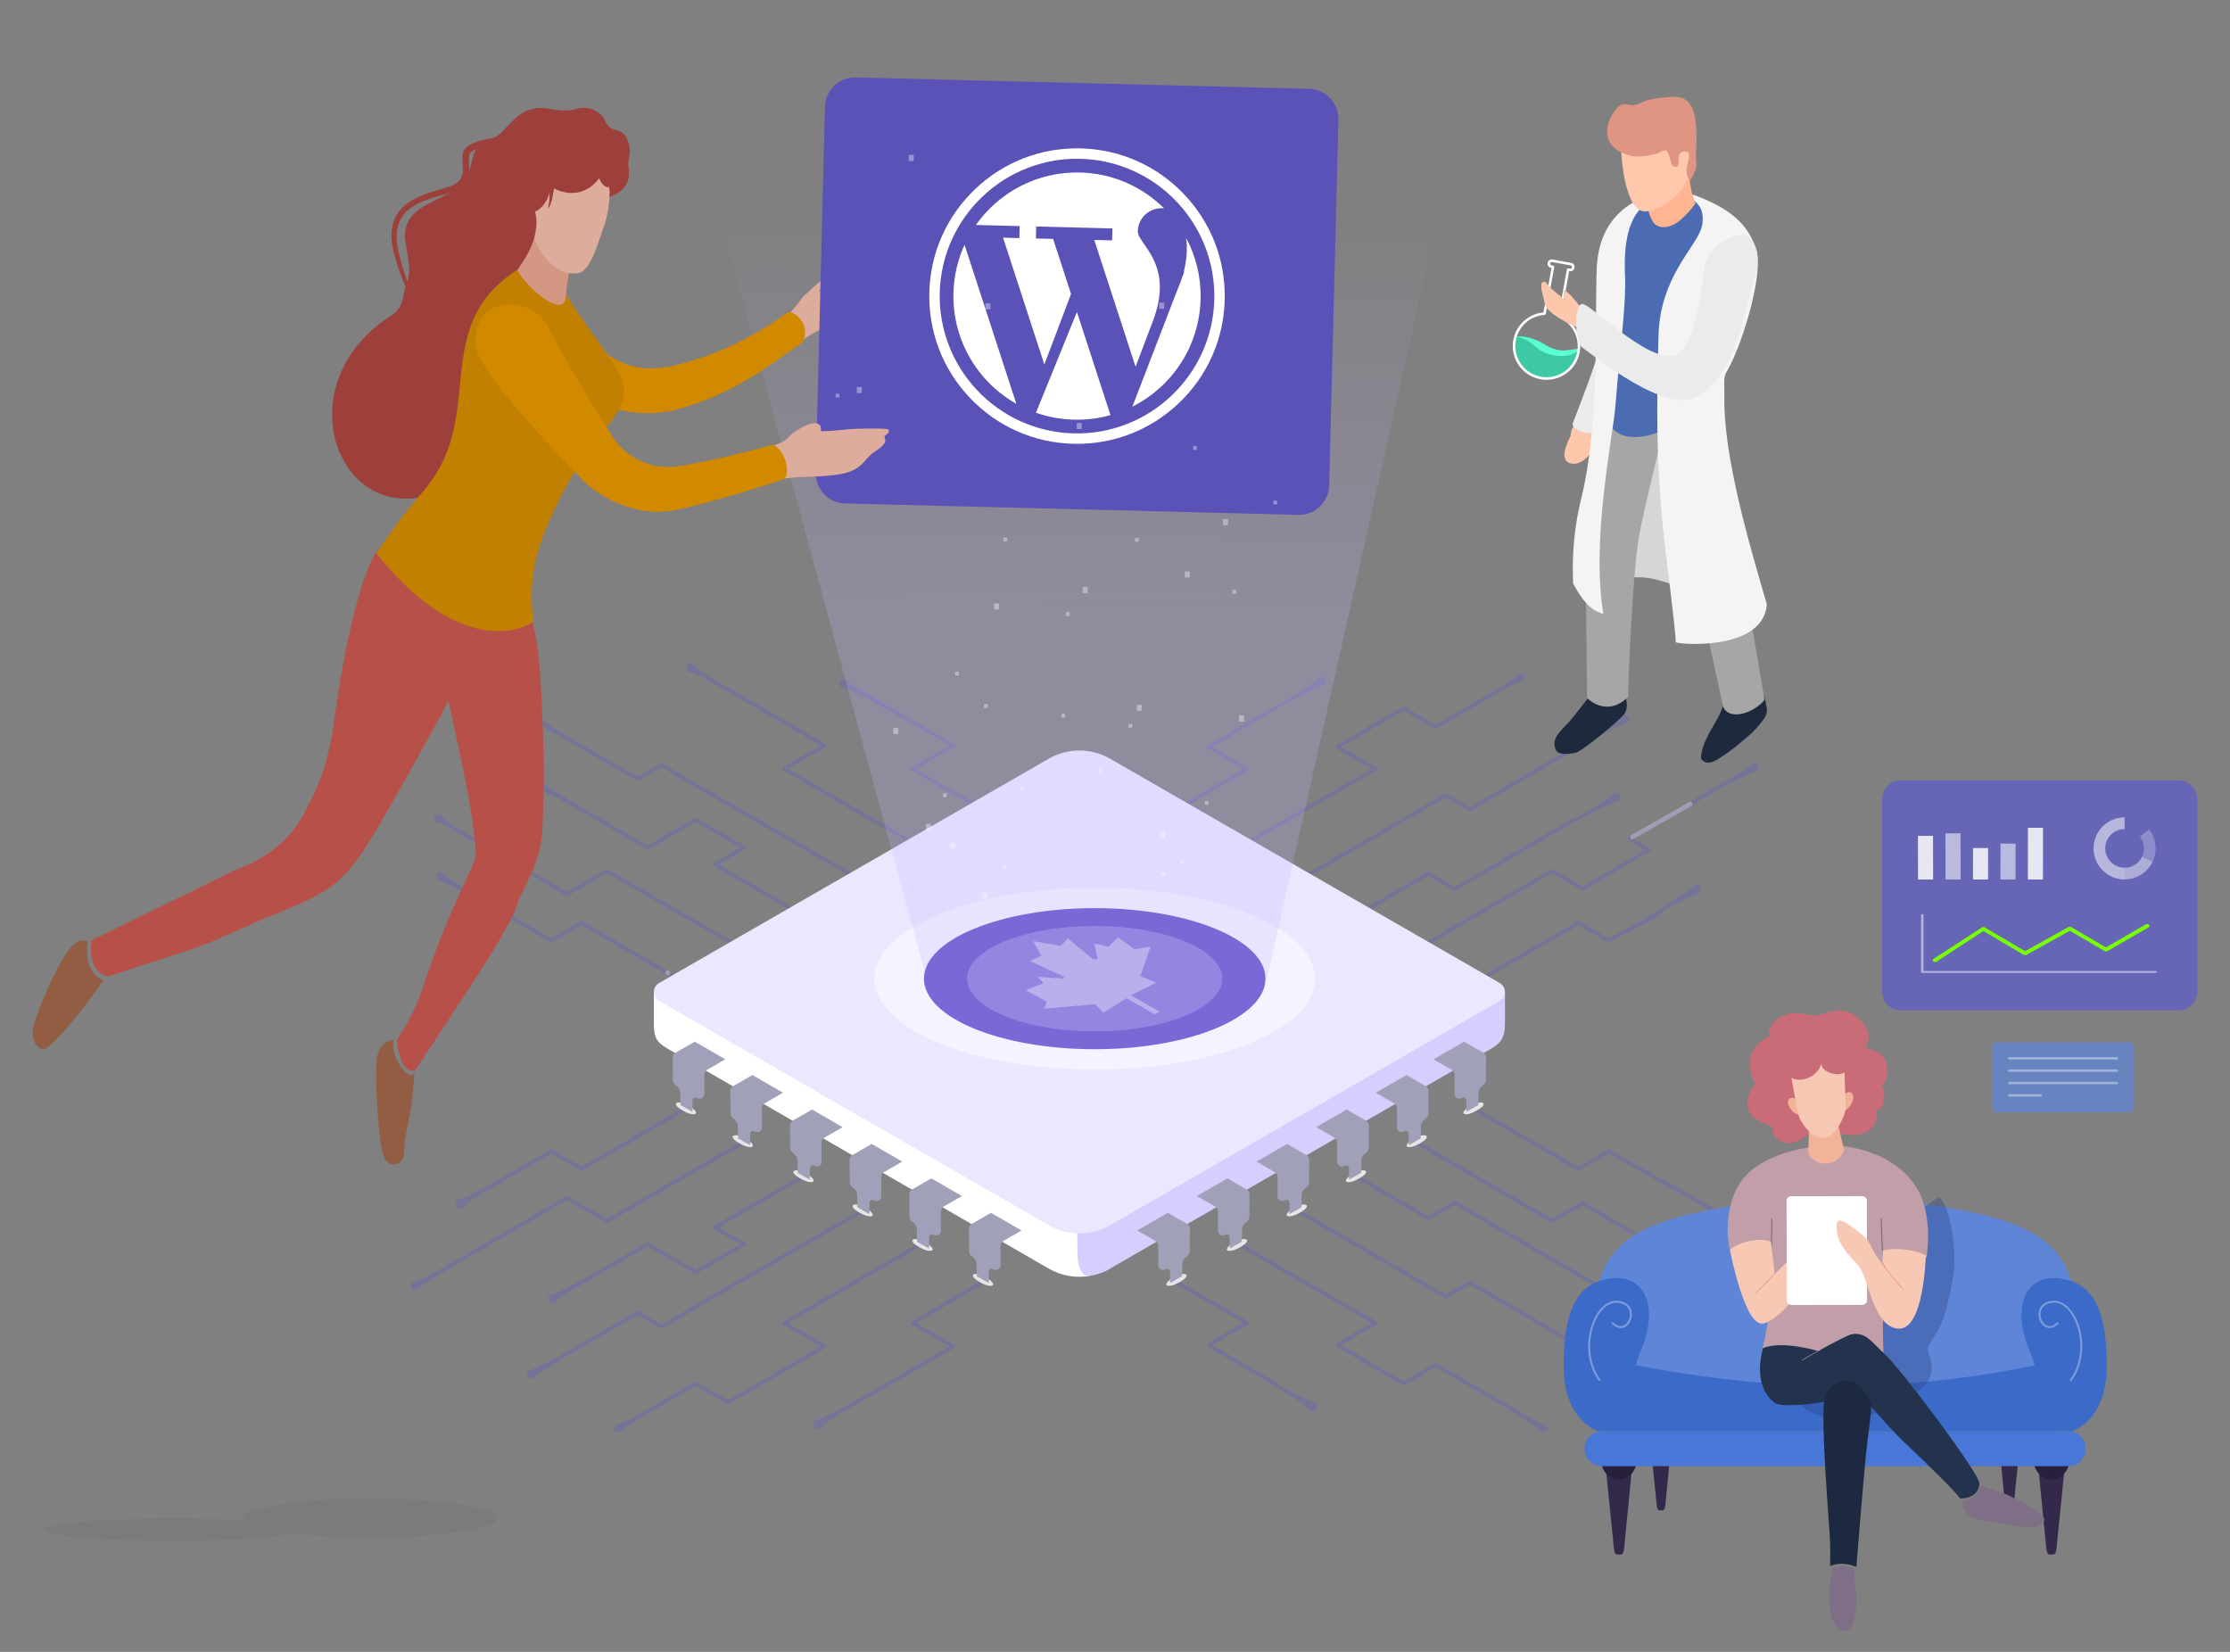 <svg clip-rule="evenodd" fill-rule="evenodd" stroke-linecap="round" stroke-linejoin="round" viewBox="0 0 1080 800" xmlns="http://www.w3.org/2000/svg" xmlns:xlink="http://www.w3.org/1999/xlink"><rect x="0" y="0" width="1080" height="800" fill="#808080" stroke="none"/><linearGradient id="a" gradientTransform="matrix(3.489 -382.693 382.693 3.489 .053 223.034)" gradientUnits="userSpaceOnUse" x1="0" x2="1" y1="0" y2="0"><stop offset="0" stop-color="#c1b3ff" stop-opacity=".24"/><stop offset=".51" stop-color="#c1b3ff" stop-opacity=".24"/><stop offset="1" stop-color="#c1b3ff" stop-opacity="0"/></linearGradient><g fill-rule="nonzero"><path d="m-284.188 31.763 37.364 21.658c.259.151.58.151.84.001l13.255-7.652 45.977 26.544c.401.232.914.093 1.146-.307.231-.402.093-.915-.307-1.147l-46.396-26.787c-.26-.149-.58-.149-.84 0l-13.254 7.653-39.723-23.027c-.759-.486-1.491-.959-2.185-1.413-1.336-.871-2.557-1.629-3.541-2.361-2.161-1.61-3.318-2.748-3.318-2.748-.972-.563-2.219-.229-2.781.745-.563.974-.229 2.22.745 2.782 0 0 1.565.432 4.039 1.499 1.127.486 2.393 1.164 3.816 1.884 1.589.806 3.334 1.711 5.163 2.676zm528.223 13.234-12.713 6.739-13.272-7.663c-.259-.149-.579-.149-.839 0l-46.396 26.787c-.401.232-.538.745-.307 1.147.231.4.745.539 1.145.307l45.978-26.544 13.255 7.652c.25.145.557.15.811.015l23.476-12.446c.409-.217.565-.724.349-1.135-.068-.126-.161-.227-.273-.302.978-.524 1.949-1.04 2.902-1.546 2.145-1.139 4.196-2.203 6.036-3.136 1.422-.722 2.689-1.399 3.815-1.886 2.474-1.066 4.038-1.498 4.038-1.498.974-.562 1.309-1.809.745-2.782-.561-.974-1.807-1.308-2.781-.745 0 0-1.156 1.139-3.317 2.747-.985.733-2.205 1.491-3.541 2.362-1.727 1.128-3.674 2.37-5.733 3.66-4.398 2.753-9.253 5.742-13.378 8.267zm-538.142-44.299 54.548 31.744c.26.152.582.152.842.001l17.655-10.192 61.438 35.472c.401.231.913.093 1.146-.307.231-.401.093-.915-.307-1.146l-61.858-35.714c-.26-.151-.579-.151-.84 0l-17.652 10.191-51.831-30.163-.346-.24c-.837-.584-1.61-1.149-2.299-1.676-.536-.412-1.027-.751-1.392-1.122-.891-.907-1.171-1.509-1.171-1.509-.973-.561-2.219-.227-2.781.745-.563.975-.228 2.221.745 2.782 0 0 .661-.058 1.891.26.505.13 1.043.386 1.669.646.178.073.359.149.543.228zm582.646-22.367c-.105.015-.21.049-.307.106l-47.749 27.618c-.259.149-.418.426-.418.726s.159.576.419.727l7.391 4.267-28.237 16.433-13.254-7.652c-.26-.151-.58-.151-.839 0l-61.857 35.714c-.402.231-.539.745-.307 1.146.23.4.744.538 1.146.307l61.437-35.472 13.257 7.653c.26.151.581.151.841-.001l29.909-17.406c.259-.15.418-.427.417-.726s-.16-.576-.419-.726l-7.389-4.265 38.99-22.55c.926-.497 1.847-.987 2.751-1.467 2.146-1.138 4.196-2.204 6.036-3.136 1.422-.721 2.689-1.399 3.815-1.885 2.475-1.067 4.039-1.499 4.039-1.499.974-.562 1.308-1.808.746-2.782s-1.808-1.308-2.782-.746c0 0-1.157 1.14-3.317 2.749-.984.732-2.205 1.49-3.54 2.361-.255.166-.515.335-.779.506zm-71.64 19.082c-.254-.32-.713-.416-1.079-.204l-53.91 31.235-11.485-6.631c-.26-.15-.579-.15-.839 0l-33.4 19.284c-.402.23-.539.745-.307 1.145.231.402.744.539 1.146.308l32.98-19.041 11.486 6.632c.261.149.581.149.841-.001l49.429-28.639c3.215-1.739 6.626-3.573 9.826-5.271 2.147-1.138 4.196-2.204 6.036-3.136 1.423-.721 2.69-1.4 3.817-1.885 2.473-1.066 4.038-1.499 4.038-1.499.973-.562 1.306-1.809.745-2.782-.562-.973-1.809-1.307-2.782-.745 0 0-1.156 1.138-3.318 2.748-.983.733-2.204 1.49-3.54 2.362-1.726 1.127-3.674 2.369-5.733 3.659-1.287.807-2.614 1.633-3.951 2.461zm-455.733-6.582 35.612 20.634c.26.15.581.15.84.001l21.42-12.367 20.088 11.638-11.916 6.88c-.26.151-.42.427-.42.727s.16.576.42.726l40.667 23.48c.401.231.914.094 1.146-.308.232-.4.094-.915-.307-1.145l-39.409-22.753 11.915-6.878c.259-.151.418-.427.419-.727 0-.3-.159-.577-.419-.726l-21.763-12.61c-.26-.15-.58-.15-.841-.001l-21.419 12.368-39.494-22.883c-.521-.335-1.028-.664-1.517-.983-1.335-.871-2.556-1.63-3.539-2.362-2.162-1.609-3.318-2.748-3.318-2.748-.973-.562-2.22-.229-2.782.746-.562.973-.228 2.219.746 2.782 0 0 1.564.431 4.038 1.498 1.126.487 2.393 1.164 3.816 1.885 1.835.93 3.878 1.992 6.017 3.126zm467.99-33.562-60.45 35.102-10.386-5.997c-.259-.149-.58-.149-.838 0l-67.428 38.93c-.401.231-.538.745-.307 1.146s.745.539 1.146.308l67.008-38.688 10.387 5.997c.26.151.581.151.84-.001l56.703-32.926c2.094-1.111 4.094-2.15 5.893-3.062 1.423-.72 2.689-1.398 3.816-1.884 2.474-1.067 4.039-1.5 4.039-1.5.973-.561 1.307-1.807.745-2.782-.562-.973-1.809-1.307-2.782-.744 0 0-1.156 1.139-3.317 2.748-.985.732-2.205 1.489-3.54 2.361-.493.323-1.003.653-1.529.992zm-475.994.563.019.012 39.094 22.656c.259.149.58.15.84 0l10.387-5.997 90.507 52.255c.4.231.914.093 1.145-.308.232-.401.094-.915-.306-1.146l-90.927-52.496c-.259-.15-.579-.15-.839 0l-10.386 5.997-34.906-20.231c-2.005-1.256-3.9-2.466-5.586-3.566-1.335-.871-2.557-1.629-3.54-2.361-2.161-1.61-3.318-2.75-3.318-2.75-.973-.561-2.22-.227-2.782.746-.562.974-.227 2.22.746 2.782 0 0 1.564.432 4.039 1.5 1.126.485 2.393 1.164 3.815 1.884.642.326 1.31.668 1.998 1.023zm70.077-23.656c.069.165.19.309.356.405l51.865 30.005-17.004 9.817c-.261.15-.42.427-.42.727s.159.577.42.727l62.468 36.066c.401.231.915.095 1.146-.308.232-.4.094-.914-.307-1.145l-61.21-35.34 17.004-9.816c.26-.151.42-.427.42-.727s-.16-.576-.42-.727l-53.122-30.732c-.025-.014-.051-.027-.077-.039l-.028-.018c-1.087-.729-2.102-1.433-3.004-2.084-.7-.506-1.341-.93-1.834-1.377-1.143-1.038-1.611-1.762-1.611-1.762-.974-.563-2.221-.229-2.782.745-.563.972-.229 2.22.745 2.781 0 0 .861.043 2.333.515.633.202 1.321.546 2.109.9.912.409 1.909.877 2.953 1.387zm360.518 3.541c-.141 0-.282.037-.412.111l-30.06 17.399-14.034-8.104c-.26-.15-.58-.15-.84 0l-29.991 17.358c-.259.15-.419.427-.419.727s.16.576.419.727l15.929 9.195-61.21 35.34c-.402.231-.539.745-.308 1.145.232.403.745.539 1.147.308l62.467-36.066c.26-.15.42-.427.42-.727s-.16-.577-.42-.727l-15.928-9.197 28.315-16.388 14.035 8.104c.259.149.58.149.84-.001l30.479-17.64c.16-.093.277-.229.346-.387l.432-.212c1.174-.578 2.292-1.106 3.306-1.56.788-.355 1.476-.698 2.11-.9 1.471-.473 2.332-.515 2.332-.515.974-.561 1.308-1.809.746-2.782s-1.808-1.307-2.782-.745c0 0-.468.725-1.611 1.762-.493.448-1.134.872-1.835 1.378-.902.65-1.916 1.355-3.004 2.083zm-102.749 9.346c-.248-.131-.555-.135-.814.016l-29.895 17.414c-.258.151-.417.427-.416.726 0 .3.159.576.419.725l16.043 9.264-32.141 18.557c-.401.231-.539.744-.307 1.145.231.402.745.539 1.146.308l33.401-19.284c.259-.15.419-.427.419-.726 0-.301-.16-.577-.419-.728l-16.049-9.265 28.642-16.687c.244-.14.39-.385.414-.646 2.497-1.347 5.053-2.717 7.488-4.008 2.146-1.139 4.196-2.204 6.035-3.136 1.423-.721 2.69-1.399 3.816-1.885 2.474-1.068 4.039-1.498 4.039-1.498.973-.564 1.308-1.81.745-2.783-.561-.973-1.808-1.307-2.782-.746 0 0-1.156 1.139-3.317 2.748-.984.733-2.205 1.491-3.54 2.363-1.728 1.127-3.675 2.37-5.734 3.659-2.329 1.458-4.785 2.981-7.193 4.467zm-172.459 3.063 25.047 14.46-17.138 9.894c-.26.151-.42.427-.42.727s.16.576.42.727l33.401 19.284c.401.231.915.094 1.146-.308.232-.401.094-.914-.308-1.145l-32.14-18.558 17.137-9.893c.258-.151.418-.427.418-.728 0-.3-.16-.576-.418-.727l-45.207-26.099c-.073-.053-.144-.105-.214-.158-2.162-1.609-3.319-2.747-3.319-2.747-.972-.563-2.219-.229-2.781.745-.563.972-.228 2.219.745 2.781 0 0 1.565.432 4.038 1.5 1.126.485 2.394 1.164 3.817 1.885 1.838.931 3.889 1.997 6.035 3.135 3.172 1.684 6.553 3.499 9.741 5.225z" fill="#5b59d0" fill-opacity=".31" transform="matrix(1.072 0 0 1.072 531.013 398.999)"/><path d="m197.9 64.873c1.501.976 3.062 2 4.522 2.979 1.088.728 2.103 1.432 3.005 2.084.701.504 1.341.929 1.835 1.376 1.143 1.039 1.611 1.763 1.611 1.763.888.513 2.004.28 2.619-.505.267-.019.52-.167.664-.416.22-.38.109-.862-.247-1.108-.079-.606-.431-1.17-1-1.498 0 0-.861-.043-2.333-.514-.114-.037-.23-.078-.35-.124l-46.225-26.754c-.259-.149-.58-.15-.839 0l-14.036 8.103-28.315-16.388 15.929-9.196c.26-.15.42-.427.42-.727s-.16-.577-.42-.726l-62.468-36.067c-.401-.231-.915-.093-1.146.307-.232.401-.094.915.307 1.146l61.21 35.34-15.928 9.197c-.259.148-.419.425-.419.725 0 .299.16.576.419.727l29.991 17.358c.26.15.579.15.84.001l14.034-8.103zm-399.619 2.224c-.781.376-1.529.723-2.228 1.037-.788.353-1.477.697-2.11.9-1.471.471-2.333.514-2.333.514-.723.417-1.093 1.212-1.006 1.992l-.02.012c-.401.232-.538.746-.306 1.146.232.401.745.538 1.147.307l.038-.023c.629.437 1.477.501 2.183.093 0 0 .468-.724 1.612-1.763.492-.447 1.134-.872 1.835-1.376.524-.379 1.087-.777 1.681-1.185l28.522-16.508c-.001 0 14.167 8.18 14.167 8.18.26.15.581.149.84 0l43.548-25.205c.26-.15.42-.427.42-.727-.001-.3-.16-.576-.42-.726l-17.003-9.817 61.21-35.34c.401-.231.539-.746.307-1.146-.231-.401-.745-.538-1.146-.307l-62.468 36.066c-.261.15-.42.427-.42.727s.159.577.42.726l17.004 9.818-41.873 24.235-14.167-8.18c-.261-.15-.581-.15-.84.001zm96.281-5.281c-1.847.975-3.61 1.888-5.213 2.702-1.423.72-2.691 1.399-3.817 1.884-2.474 1.067-4.038 1.499-4.038 1.499-.974.563-1.309 1.809-.745 2.783.561.973 1.809 1.307 2.781.745 0 0 1.156-1.139 3.318-2.747.984-.734 2.205-1.492 3.54-2.364.713-.465 1.466-.952 2.248-1.452l51.352-29.648c.259-.15.419-.427.419-.726 0-.3-.16-.577-.419-.727l-17.137-9.894 32.141-18.558c.401-.231.539-.745.308-1.146-.232-.4-.745-.538-1.147-.307l-33.4 19.284c-.26.15-.42.427-.42.727s.16.577.42.727l17.138 9.894zm190.131-12.027c2.612 1.608 5.299 3.275 7.835 4.862 2.059 1.29 4.006 2.533 5.734 3.66 1.335.872 2.556 1.629 3.541 2.362 2.16 1.609 3.316 2.748 3.316 2.748.975.562 2.221.227 2.782-.745.563-.974.228-2.221-.745-2.782 0 0-1.565-.432-4.039-1.498-1.126-.487-2.392-1.165-3.815-1.886-1.84-.933-3.89-1.997-6.036-3.136-1.16-.616-2.348-1.249-3.543-1.89.091-.354-.058-.742-.391-.935l-28.643-16.686 16.049-9.265c.26-.151.42-.427.42-.728 0-.3-.16-.576-.42-.726l-33.4-19.285c-.402-.23-.915-.092-1.147.308-.232.401-.093.915.308 1.146l32.141 18.557-16.043 9.263c-.26.15-.42.427-.42.725 0 .299.159.577.417.727zm-319.669-10.57c-1.785.942-3.489 1.825-5.044 2.612-1.422.721-2.689 1.399-3.816 1.885-2.473 1.067-4.039 1.499-4.039 1.499-.972.562-1.307 1.808-.745 2.782.563.974 1.809 1.308 2.782.745 0 0 1.157-1.138 3.317-2.748.985-.732 2.206-1.49 3.541-2.361.714-.466 1.466-.952 2.247-1.452l37.724-21.907 10.386 5.997c.26.15.58.15.839 0l90.926-52.497c.401-.232.539-.746.307-1.146-.231-.401-.745-.538-1.145-.307l-90.507 52.254-10.387-5.998c-.261-.149-.582-.149-.841.001l-35.545 20.642zm457.824-5.906c.873.558 1.709 1.098 2.5 1.615 1.335.871 2.556 1.629 3.54 2.361 2.161 1.609 3.317 2.748 3.317 2.748.974.563 2.221.229 2.782-.745.562-.974.229-2.22-.745-2.782 0 0-1.564-.432-4.039-1.499-1.126-.486-2.394-1.164-3.815-1.885-1.564-.792-3.279-1.68-5.076-2.628l-43.889-25.486c-.259-.152-.58-.152-.84-.001l-10.388 5.996-67.008-38.686c-.4-.232-.915-.094-1.145.307-.232.4-.094.914.307 1.146l67.427 38.929c.259.15.579.15.839 0l10.386-5.996 45.706 26.542c.045.025.093.048.141.064zm48.606-4.021.204.133c1.336.871 2.557 1.63 3.54 2.362 2.161 1.609 3.318 2.748 3.318 2.748.973.562 2.22.229 2.782-.746.561-.974.228-2.219-.745-2.782 0 0-1.565-.432-4.039-1.498-1.127-.487-2.394-1.164-3.816-1.886-1.841-.933-3.89-1.997-6.036-3.136-.646-.342-1.3-.69-1.959-1.042l-94.076-54.507c-.261-.15-.58-.15-.841 0l-11.486 6.631-32.982-19.041c-.4-.231-.914-.093-1.145.307-.232.401-.094.915.306 1.146l33.402 19.285c.259.149.579.149.839 0l11.485-6.632 101.181 58.623c.022.013.045.024.068.035zm-492.501-26.545c-1.185.634-2.36 1.261-3.511 1.871-2.145 1.139-4.195 2.203-6.035 3.136-1.422.722-2.688 1.399-3.816 1.886-2.473 1.066-4.038 1.498-4.038 1.498-.974.562-1.308 1.808-.745 2.782.562.974 1.808 1.308 2.781.746 0 0 1.157-1.14 3.318-2.749.768-.571 1.68-1.158 2.679-1.804l35.908-20.804 21.419 12.366c.261.15.581.15.841-.001l21.763-12.609c.259-.15.418-.427.418-.726-.001-.3-.16-.576-.418-.726l-11.916-6.879 39.41-22.753c.401-.231.539-.745.306-1.146-.231-.4-.744-.538-1.145-.307l-40.667 23.479c-.26.15-.42.428-.42.727 0 .3.16.578.42.727l11.916 6.88-20.088 11.639-21.42-12.367c-.26-.15-.58-.15-.84 0zm-65.337-4.035-.176.094c-2.146 1.138-4.195 2.204-6.036 3.136-1.422.721-2.689 1.399-3.816 1.885-2.474 1.067-4.038 1.499-4.038 1.499-.974.562-1.307 1.808-.746 2.782.562.974 1.809 1.307 2.782.746 0 0 1.157-1.139 3.318-2.749.984-.732 2.204-1.49 3.54-2.362.384-.25.779-.507 1.184-.768l59.532-34.644 17.651 10.191c.261.15.581.15.84 0l61.859-35.712c.4-.232.538-.747.306-1.147-.232-.401-.745-.539-1.145-.308l-61.439 35.472-17.654-10.192c-.261-.151-.582-.151-.842.001l-55.12 32.077zm551.926 4.009c.416.301.811.595 1.182.88.537.412 1.028.751 1.393 1.123.891.907 1.17 1.507 1.17 1.507.974.562 2.221.229 2.782-.746.562-.972.228-2.218-.745-2.781 0 0-.661.059-1.892-.259-.504-.131-1.043-.385-1.668-.645-.588-.244-1.217-.519-1.876-.819l-15.013-8.683 7.389-4.266c.258-.148.418-.426.419-.724 0-.3-.159-.577-.417-.728l-29.91-17.404c-.259-.152-.581-.153-.841-.002l-13.256 7.653-61.438-35.472c-.401-.231-.915-.093-1.146.308-.232.401-.094.915.306 1.147l61.859 35.712c.259.151.579.151.839 0l13.254-7.652 28.237 16.433-7.392 4.267c-.26.151-.419.427-.419.728 0 .299.159.576.418.725zm12.732-33.862c2.52 1.555 5.105 3.157 7.547 4.687 2.06 1.288 4.006 2.531 5.735 3.659 1.335.871 2.556 1.629 3.54 2.361 2.16 1.61 3.317 2.748 3.317 2.748.974.562 2.22.229 2.782-.745.562-.973.229-2.219-.746-2.782 0 0-1.563-.432-4.039-1.499-.957-.413-2.014-.964-3.183-1.562-.009-.286-.164-.558-.43-.707l-52.789-29.37c-.258-.143-.573-.141-.827.007l-13.255 7.653-45.978-26.545c-.4-.232-.915-.094-1.145.306-.232.403-.094.915.306 1.147l46.397 26.788c.26.149.58.149.839 0l13.262-7.658zm-545.695-6.442c-1.792.945-3.501 1.831-5.061 2.621-1.422.721-2.689 1.4-3.815 1.885-2.475 1.066-4.039 1.499-4.039 1.499-.974.562-1.308 1.809-.745 2.782.561.974 1.808 1.307 2.781.745 0 0 1.157-1.138 3.318-2.748.984-.732 2.205-1.49 3.54-2.361.717-.469 1.472-.956 2.256-1.458l31.078-18.03 13.254 7.653c.259.149.579.149.839 0l46.397-26.788c.4-.232.538-.744.306-1.147-.231-.4-.745-.538-1.145-.306l-45.978 26.545-13.255-7.653c-.26-.15-.58-.15-.84.001z" fill="#5b59d0" fill-opacity=".31" transform="matrix(1.072 0 0 1.072 522.119 615.106)"/><path d="m-47.956 36.644c-1.076.621.544 2.174 2.692 3.412 2.147 1.237 4.821 2.159 5.849 1.519 1.907-1.185-6.141-6.316-8.541-4.931zm95.913 0c1.077.621-.546 2.174-2.693 3.412-2.147 1.237-4.821 2.159-5.849 1.519-1.907-1.185 6.142-6.316 8.542-4.931zm-123.232-15.773c-1.076.62.543 2.174 2.692 3.411 2.146 1.238 4.82 2.159 5.848 1.52 1.906-1.185-6.141-6.316-8.54-4.931zm150.551 0c1.076.62-.545 2.174-2.693 3.411-2.146 1.238-4.819 2.159-5.847 1.52-1.906-1.185 6.14-6.316 8.54-4.931zm-177.597-15.615c-1.076.622.546 2.175 2.694 3.412 2.147 1.237 4.821 2.159 5.849 1.521 1.906-1.186-6.143-6.317-8.543-4.933zm204.641 0c1.077.622-.543 2.175-2.691 3.412-2.147 1.237-4.821 2.159-5.849 1.521-1.906-1.186 6.141-6.317 8.54-4.933zm-231.383-15.44c-1.076.622.543 2.174 2.691 3.412 2.147 1.237 4.821 2.16 5.849 1.519 1.906-1.184-6.142-6.315-8.54-4.931zm258.127 0c1.076.622-.545 2.174-2.692 3.412-2.148 1.237-4.821 2.16-5.85 1.519-1.905-1.184 6.143-6.315 8.542-4.931zm-285.553-15.834c-1.077.622.546 2.174 2.693 3.412 2.147 1.237 4.821 2.16 5.849 1.519 1.907-1.184-6.143-6.315-8.542-4.931zm312.978 0c1.077.622-.545 2.174-2.693 3.412-2.146 1.237-4.82 2.16-5.848 1.519-1.906-1.184 6.142-6.315 8.541-4.931zm-338.634-14.813c-1.077.622.544 2.174 2.69 3.411 2.148 1.237 4.822 2.16 5.85 1.521 1.906-1.185-6.142-6.316-8.54-4.932zm364.292 0c1.076.622-.546 2.174-2.693 3.411s-4.821 2.16-5.849 1.521c-1.906-1.185 6.143-6.316 8.542-4.932z" fill="#fff" fill-opacity=".8" transform="matrix(1.072 0 0 1.072 522.918 577.935)"/><path d="m-178.376-34.997c-11.941-6.896-13.874-6.566-13.874-16.479v-13.458s132.059 76.244 177.275 102.35c5.718 3.301 12.255 4.565 18.6 3.793.46.612.926 22.579 1.299 22.046-6.36 1.146-13.029.054-18.799-3.277-35.45-20.468-129.051-74.508-164.501-94.975z" fill="#fff" transform="matrix(1.072 0 0 1.072 522.766 550.07)"/><path d="m-92.5 44.383c-1.468.847-4.996-.089-4.997 1.605-.004 1.553.184 8.167.24 10.286.07 2.664.82 5.977 2.903 7.956 1.293 1.228 7.896-.665 10.313-2.061 44.333-25.596 134.598-77.709 165.924-95.795 11.103-6.411 13.876-6.567 13.876-16.48v-13.458s-140.526 80.388-188.259 107.947z" fill="#d8cdff" transform="matrix(1.072 0 0 1.072 626.219 548.6)"/><path d="m-189.913-4.035c-1.446.832-2.337 2.371-2.337 4.035 0 1.666.891 3.204 2.337 4.037 28.67 16.504 137.299 79.036 176.063 101.352 8.571 4.933 19.129 4.933 27.7 0 38.764-22.316 147.392-84.848 176.062-101.352 1.446-.833 2.338-2.371 2.338-4.037 0-1.664-.892-3.203-2.338-4.035-28.67-16.504-137.298-79.038-176.062-101.354-8.571-4.933-19.129-4.933-27.7 0-38.764 22.316-147.393 84.85-176.063 101.354z" fill="#ebe7ff" transform="matrix(1.072 0 0 1.072 522.765 480.41)"/><path d="m-39.935 22.82 13.817 7.977s-4.973 2.859-8.215 4.724c-.793.456-1.284 1.304-1.284 2.219v8.773c0 .695-.343 1.344-.919 1.734-.577.388-1.307.468-1.953.209-.248-.099-.492-.197-.726-.29-.39-.157-.832-.11-1.18.126-.349.234-.558.627-.558 1.048-.005 2.086-.012 5.173-.012 5.173l-5.437-3.062s-.069-3.567-.111-5.683c-.02-.973-.446-1.893-1.178-2.536-.409-.359-.863-.76-1.248-1.098-.571-.501-.9-1.223-.905-1.984-.016-2.343-.048-7.534-.065-10.099-.005-.921.484-1.775 1.284-2.234 3.337-1.919 8.69-4.997 8.69-4.997zm79.869 0-13.816 7.977s4.972 2.859 8.215 4.724c.794.456 1.283 1.304 1.283 2.219v8.773c0 .695.345 1.344.921 1.734.575.388 1.306.468 1.951.209.247-.099.492-.197.726-.29.39-.157.833-.11 1.18.126.35.234.558.627.559 1.048.006 2.086.011 5.173.011 5.173l5.437-3.062s.07-3.567.111-5.683c.019-.973.447-1.893 1.178-2.536.408-.359.863-.76 1.248-1.098.571-.501.9-1.223.906-1.984.015-2.343.048-7.534.064-10.099.006-.921-.485-1.775-1.282-2.234-3.338-1.919-8.692-4.997-8.692-4.997zm-106.819-15.56 13.817 7.977s-4.972 2.861-8.215 4.726c-.794.456-1.283 1.301-1.283 2.218v8.772c0 .695-.345 1.346-.92 1.735-.576.39-1.307.467-1.953.208-.247-.099-.492-.198-.725-.291-.391-.157-.832-.109-1.181.125-.348.236-.558.629-.559 1.049-.004 2.087-.011 5.174-.011 5.174l-5.436-3.061s-.07-3.567-.111-5.684c-.02-.973-.447-1.894-1.178-2.536-.409-.361-.864-.759-1.249-1.097-.571-.502-.9-1.225-.905-1.984-.015-2.343-.048-7.536-.065-10.099-.006-.921.485-1.775 1.283-2.234 3.338-1.919 8.691-4.998 8.691-4.998zm133.769 0-13.817 7.977s4.973 2.861 8.215 4.726c.795.456 1.283 1.301 1.283 2.218v8.772c0 .695.346 1.346.921 1.735.576.39 1.308.467 1.951.208.248-.099.493-.198.728-.291.389-.157.831-.109 1.179.125.349.236.558.629.559 1.049.004 2.087.011 5.174.011 5.174l5.436-3.061s.071-3.567.112-5.684c.019-.973.446-1.894 1.177-2.536.409-.361.865-.759 1.249-1.097.572-.502.901-1.225.907-1.984.013-2.343.047-7.536.063-10.099.006-.921-.484-1.775-1.283-2.234-3.337-1.919-8.691-4.998-8.691-4.998zm-160.718-15.559 13.817 7.976s-4.974 2.862-8.216 4.726c-.793.457-1.282 1.303-1.282 2.218v8.774c0 .696-.345 1.345-.921 1.734-.575.389-1.307.467-1.952.209-.247-.099-.492-.198-.726-.291-.39-.157-.833-.111-1.18.125-.349.235-.558.629-.559 1.048-.005 2.087-.012 5.173-.012 5.173l-5.436-3.06s-.069-3.568-.111-5.683c-.019-.974-.447-1.894-1.178-2.538-.409-.359-.863-.759-1.249-1.096-.571-.503-.9-1.224-.905-1.985-.015-2.342-.047-7.534-.064-10.099-.007-.922.484-1.775 1.283-2.234 3.338-1.92 8.691-4.997 8.691-4.997zm187.668 0-13.817 7.976s4.973 2.862 8.215 4.726c.794.457 1.283 1.303 1.283 2.218v8.774c0 .696.345 1.345.921 1.734.575.389 1.307.467 1.951.209.248-.099.493-.198.727-.291.39-.157.832-.111 1.18.125.348.235.557.629.558 1.048.005 2.087.012 5.173.012 5.173l5.436-3.06s.071-3.568.112-5.683c.019-.974.446-1.894 1.177-2.538.41-.359.864-.759 1.249-1.096.571-.503.9-1.224.905-1.985.015-2.342.049-7.534.064-10.099.006-.922-.483-1.775-1.283-2.234-3.337-1.92-8.69-4.997-8.69-4.997zm-214.619-15.56 13.818 7.978s-4.973 2.86-8.215 4.724c-.794.458-1.283 1.303-1.283 2.219v8.774c0 .694-.345 1.343-.92 1.734-.576.389-1.308.467-1.953.208-.246-.099-.491-.197-.726-.291-.39-.156-.832-.11-1.181.125-.348.234-.557.628-.558 1.049-.004 2.086-.012 5.174-.012 5.174l-5.435-3.062s-.07-3.566-.112-5.683c-.018-.973-.446-1.895-1.176-2.538-.411-.359-.865-.757-1.25-1.096-.571-.502-.901-1.225-.906-1.985-.014-2.343-.048-7.535-.063-10.097-.006-.922.484-1.776 1.282-2.236 3.338-1.919 8.69-4.997 8.69-4.997zm241.569 0-13.818 7.978s4.973 2.86 8.215 4.724c.795.458 1.284 1.303 1.284 2.219v8.774c0 .694.344 1.343.92 1.734.577.389 1.307.467 1.953.208.247-.099.492-.197.726-.291.39-.156.832-.11 1.18.125.347.234.557.628.558 1.049.004 2.086.012 5.174.012 5.174l5.436-3.062s.07-3.566.111-5.683c.019-.973.446-1.895 1.178-2.538.409-.359.864-.757 1.249-1.096.571-.502.9-1.225.905-1.985.015-2.343.048-7.535.064-10.097.006-.922-.484-1.776-1.283-2.236-3.337-1.919-8.69-4.997-8.69-4.997zm-268.518-15.559 13.818 7.978s-4.974 2.86-8.216 4.725c-.793.456-1.282 1.302-1.282 2.218v8.773c0 .695-.346 1.345-.921 1.733-.576.39-1.307.468-1.952.209-.248-.098-.493-.198-.726-.291-.391-.157-.832-.109-1.182.125-.347.236-.556.629-.557 1.049-.005 2.087-.012 5.174-.012 5.174l-5.437-3.06s-.069-3.568-.11-5.684c-.019-.974-.447-1.894-1.178-2.536-.41-.361-.864-.76-1.249-1.098-.571-.502-.901-1.223-.905-1.984-.015-2.343-.048-7.536-.064-10.101-.006-.921.484-1.773 1.283-2.232 3.338-1.92 8.69-4.998 8.69-4.998zm295.467 0-13.817 7.978s4.973 2.86 8.215 4.725c.793.456 1.284 1.302 1.284 2.218v8.773c0 .695.344 1.345.92 1.733.576.39 1.306.468 1.952.209.248-.098.492-.198.726-.291.39-.157.832-.109 1.181.125.348.236.557.629.558 1.049.004 2.087.011 5.174.011 5.174l5.437-3.06s.069-3.568.111-5.684c.02-.974.446-1.894 1.178-2.536.409-.361.863-.76 1.249-1.098.571-.502.9-1.223.904-1.984.016-2.343.048-7.536.066-10.101.006-.921-.485-1.773-1.285-2.232-3.336-1.92-8.69-4.998-8.69-4.998zm-321.51-15.095 13.818 7.978s-4.973 2.86-8.215 4.724c-.794.457-1.283 1.303-1.283 2.219v8.773c0 .696-.345 1.344-.92 1.733-.576.39-1.308.47-1.953.211-.247-.1-.492-.2-.726-.292-.39-.158-.832-.111-1.181.125-.347.235-.557.629-.557 1.049-.005 2.086-.013 5.173-.013 5.173l-5.436-3.06s-.069-3.568-.111-5.684c-.018-.973-.446-1.893-1.177-2.536-.41-.36-.864-.76-1.249-1.098-.571-.502-.901-1.224-.906-1.984-.014-2.343-.048-7.535-.063-10.099-.006-.921.484-1.776 1.282-2.235 3.338-1.919 8.69-4.997 8.69-4.997zm347.553 0-13.817 7.978s4.972 2.86 8.214 4.724c.794.457 1.284 1.303 1.284 2.219v8.773c0 .696.344 1.344.92 1.733.576.39 1.307.47 1.953.211.247-.1.492-.2.725-.292.391-.158.832-.111 1.181.125.348.235.558.629.559 1.049.003 2.086.011 5.173.011 5.173l5.436-3.06s.069-3.568.111-5.684c.02-.973.446-1.893 1.178-2.536.409-.36.864-.76 1.249-1.098.571-.502.9-1.224.905-1.984.015-2.343.048-7.535.065-10.099.005-.921-.485-1.776-1.284-2.235-3.337-1.919-8.69-4.997-8.69-4.997z" fill="#a0a1b8" transform="matrix(1.072 0 0 1.072 522.766 562.91)"/><path d="m0-41.127c54.987 0 99.563 18.413 99.563 41.127s-44.576 41.127-99.563 41.127-99.563-18.413-99.563-41.127 44.576-41.127 99.563-41.127z" fill="#fff" fill-opacity=".5" transform="matrix(1.072 0 0 1.072 530.175 473.972)"/><path d="m171.697-191.166h-343.394l103.73 382.332h153.807z" fill="url(#a)" transform="matrix(1.072 0 0 1.072 521.573 269.013)"/><path d="m0-31.868c42.606 0 77.146 14.268 77.146 31.867 0 17.601-34.54 31.869-77.146 31.869s-77.146-14.268-77.146-31.869c0-17.599 34.54-31.867 77.146-31.867z" fill="#7a68d6" transform="matrix(1.072 0 0 1.072 530.175 473.972)"/><path d="m0-31.868c42.606 0 77.146 14.268 77.146 31.867 0 17.601-34.54 31.869-77.146 31.869s-77.146-14.268-77.146-31.869c0-17.599 34.54-31.867 77.146-31.867z" fill="#9585e1" transform="matrix(.801 0 0 .801 530.175 473.972)"/><path d="m30.316 16.272-13.104-7.5 11.417-5.584-7.084-3.08 4.584-13.253-7.251 1.167-7.416-5.419-4.333 4.252-6.417-1.417 1.5 7h-2.212l-11.205-9.25-3.333 3.334-12.417-2.167 3.75 6.583-5.167 2.417 15.584 7.167-.584.75-11.583-.834 2.75 2.917-8.112 3.167 9.529 5.166-1.084 3.167 22.917-2 3.75 3.833 10.333-6.5 12.875 7.209z" fill="#fff" fill-opacity=".34" transform="matrix(1.072 0 0 1.072 529.218 472.554)"/></g><path d="m162.501 241.783c3.062-1.751 14.503-8.291 26.196-14.977" fill="none" stroke="#fff" stroke-opacity=".3" stroke-width="2" transform="matrix(1.072 0 0 1.072 616.37 146.207)"/><path d="m70.584 289.379c-.111-.064-.233-.135-.364-.211" fill="none" stroke="#fff" stroke-opacity=".3" stroke-width="2" transform="matrix(1.072 0 0 1.072 247.95 161.083)"/><g fill-rule="nonzero"><path d="m-91.719-13.025h-12.005s2.904 28.78 3.781 37.468c.145 1.435.716 2.453 1.373 2.453h1.795c.66 0 1.232-1.028 1.374-2.471.856-8.709 3.682-37.45 3.682-37.45zm183.438 0h12.005s-2.905 28.78-3.781 37.468c-.146 1.435-.716 2.453-1.374 2.453h-1.796c-.66 0-1.23-1.028-1.372-2.471-.856-8.709-3.682-37.45-3.682-37.45zm-165.37-13.871h-10.172s2.46 24.39 3.203 31.753c.124 1.215.607 2.077 1.164 2.077h1.521c.559 0 1.044-.871 1.164-2.094.725-7.38 3.12-31.736 3.12-31.736zm147.302 0h10.172s-2.462 24.39-3.205 31.753c-.122 1.215-.606 2.077-1.162 2.077h-1.523c-.558 0-1.043-.871-1.164-2.094-.724-7.38-3.118-31.736-3.118-31.736z" fill="#34294a" transform="matrix(1.072 0 0 1.072 888.798 724.026)"/><path d="m-97.721-8.954c4.47 0 8.101 4.012 8.101 8.953 0 4.943-3.631 8.955-8.101 8.955-4.472 0-8.103-4.012-8.103-8.955 0-4.941 3.631-8.953 8.103-8.953zm195.443 0c-4.473 0-8.103 4.012-8.103 8.953 0 4.943 3.63 8.955 8.103 8.955 4.471 0 8.102-4.012 8.102-8.955 0-4.941-3.631-8.953-8.102-8.953z" fill="#281f3c" transform="matrix(1.072 0 0 1.072 888.793 706.881)"/><path d="m113.25-.001c0-4.338-3.517-7.853-7.853-7.853h-210.793c-4.337 0-7.854 3.515-7.854 7.853v.003c0 4.336 3.517 7.852 7.854 7.852h210.793c4.336 0 7.853-3.515 7.853-7.852z" fill="#4877d7" transform="matrix(1.072 0 0 1.072 888.796 701.636)"/><path d="m107.288-1.948c0-19.662-14.938-30.29-32.218-35.603-38.311-11.775-107.208-13.022-150.141 0-17.293 5.247-32.217 15.941-32.217 35.603v52.521h214.576z" fill="#5f85d7" transform="matrix(1.072 0 0 1.072 888.795 631.039)"/><path d="m90.073 7.052c-.321-1.575-.874-3.301-1.695-5.193-10.663-24.532.046-38.835 18.178-32.924 14.344 4.677 16.279 23.559 16.08 39.964-.199 16.404-8.377 25.087-15.101 27.666-1.071.411-2.943.357-5.305-.024v.31h-205.482v-.161c-1.878.237-3.369.224-4.282-.125-6.724-2.579-14.904-11.262-15.103-27.666-.198-16.405 1.737-35.287 16.081-39.964 18.132-5.911 28.842 8.392 18.18 32.924-.803 1.848-1.349 3.538-1.673 5.085 51.794 9.976 109.603 14.639 180.122.108z" fill="#3b6ac9" transform="matrix(1.072 0 0 1.072 888.792 653.705)"/><path d="m-100.859-7.713c1.662 1.603 3.269 2.068 4.639 1.845 1.297-.213 2.403-1.048 3.174-2.21 1.123-1.694 1.527-4.075.789-6.096-.752-2.062-2.676-3.78-6.263-3.972-4.259-.228-8.142 3.262-10.545 8.513-3.532 7.717-3.892 19.196 2.271 27.612.142.195.413.236.607.095.192-.141.234-.413.092-.606-5.966-8.151-5.602-19.268-2.182-26.741 2.232-4.875 5.755-8.218 9.71-8.006 3.127.167 4.841 1.605 5.496 3.402.643 1.764.283 3.842-.698 5.319-.631.954-1.527 1.659-2.59 1.832-1.158.191-2.493-.257-3.898-1.611-.172-.167-.447-.162-.613.011-.167.172-.162.447.011.613zm201.118-.624c-1.404 1.354-2.74 1.802-3.898 1.611-1.064-.173-1.958-.878-2.59-1.832-.981-1.477-1.341-3.555-.698-5.319.656-1.797 2.37-3.235 5.496-3.402 3.954-.212 7.477 3.131 9.709 8.006 3.42 7.473 3.785 18.59-2.182 26.741-.142.193-.1.465.094.606.193.141.465.1.605-.095 6.163-8.416 5.805-19.895 2.272-27.612-2.404-5.251-6.287-8.741-10.545-8.513-3.587.192-5.511 1.91-6.264 3.972-.736 2.021-.334 4.402.79 6.096.771 1.162 1.876 1.997 3.173 2.21 1.371.223 2.978-.242 4.641-1.845.171-.166.176-.441.01-.613-.167-.173-.441-.178-.613-.011z" fill="#fff" fill-opacity=".34" transform="matrix(1.072 0 0 1.072 888.798 649.422)"/><path d="m-35.25 41.2c1.801 5.666 19.164 13.07 35.716 5.965 18.851-8.093 28.742-13.537 24.016-26.028-2.094-5.536 2.615-6.168 6.4-16.61 2.388-6.587 4.776-19.769 4.953-24.288.637-16.29-4.84-32.007-7.638-30.175-19.784 12.951-70.314 69.532-63.447 91.136z" fill="#254085" fill-opacity=".36" transform="matrix(1.072 0 0 1.072 908.071 633.665)"/><path d="m32.064-13.846c0-1.058-.859-1.918-1.919-1.918h-60.291c-1.059 0-1.918.86-1.918 1.918v27.692c0 1.059.859 1.919 1.918 1.919h60.291c1.06 0 1.919-.86 1.919-1.919z" fill="#5f86d8" fill-opacity=".72" transform="matrix(1.072 0 0 1.072 999.123 521.747)"/><path d="m-9.525 8.382c0-.152-.061-.298-.168-.405-.108-.107-.253-.168-.405-.168h-14.208c-.151 0-.296.061-.404.168-.107.107-.167.253-.167.405 0 .151.06.296.167.404.108.106.253.167.404.167h14.208c.153 0 .297-.061.405-.167.107-.108.168-.253.168-.404zm34.402-5.606c0-.152-.061-.298-.168-.405-.106-.106-.253-.167-.404-.167h-48.611c-.151 0-.296.061-.404.167-.107.107-.167.253-.167.405s.06.297.167.405c.108.106.253.167.404.167h48.611c.151 0 .298-.061.404-.167.107-.108.168-.253.168-.405zm0-5.606c0-.152-.061-.297-.168-.404-.106-.107-.253-.168-.404-.168h-48.611c-.151 0-.296.061-.404.168-.107.107-.167.252-.167.404 0 .151.06.298.167.404.108.108.253.168.404.168h48.611c.151 0 .298-.06.404-.168.107-.106.168-.253.168-.404zm0-5.55c0-.152-.061-.298-.168-.404-.106-.108-.253-.168-.404-.168h-48.611c-.151 0-.296.06-.404.168-.107.106-.167.252-.167.404 0 .151.06.297.167.404.108.107.253.167.404.167h48.611c.151 0 .298-.06.404-.167.107-.107.168-.253.168-.404z" fill="#fff" fill-opacity=".37" transform="matrix(1.072 0 0 1.072 999.118 521.526)"/><path d="m61.338-37.569c0-3.965-3.214-7.178-7.179-7.178h-108.319c-3.965 0-7.178 3.213-7.178 7.178v75.138c0 3.965 3.213 7.178 7.178 7.178h108.319c3.965 0 7.179-3.213 7.179-7.178z" fill="#5b59d0" fill-opacity=".68" transform="matrix(1.244 0 0 1.244 987.849 433.645)"/><g fill="#fff"><path d="m.001-13.528c-7.472 0-13.528 6.057-13.528 13.528 0 7.467 6.062 13.529 13.528 13.529 7.467 0 13.528-6.062 13.528-13.529 0-2.989-.989-5.893-2.815-8.26l-4.025 3.103c1.14 1.478 1.758 3.291 1.758 5.157 0 4.662-3.784 8.447-8.446 8.447-4.661 0-8.445-3.785-8.445-8.447 0-4.664 3.781-8.445 8.445-8.445z" fill-opacity=".26" transform="matrix(1.11 0 0 1.11 1028.94 410.877)"/><path d="m.666-13.528c-7.472 0-13.528 6.057-13.528 13.528 0 7.467 6.062 13.529 13.528 13.529 5.205 0 9.948-2.987 12.199-7.68l-4.582-2.196c-1.405 2.929-4.367 4.794-7.617 4.794-4.661 0-8.445-3.785-8.445-8.447 0-4.664 3.781-8.445 8.445-8.445z" fill-opacity=".27" transform="matrix(1.11 0 0 1.11 1028.2 410.877)"/><path d="m6.764-13.528c-7.472 0-13.528 6.057-13.528 13.528 0 7.472 6.056 13.529 13.528 13.529v-5.082c-4.664 0-8.447-3.782-8.447-8.447 0-4.664 3.783-8.445 8.447-8.445z" fill-opacity=".12" transform="matrix(1.11 0 0 1.11 1021.44 410.877)"/></g><path d="m-36.204 10.007 16.276-13.401 13.968 10.408c.278.18.639.171.907-.024l14.98-10.502 12.054 8.897c.286.187.658.173.93-.035l14.212-10.37c.353-.271.418-.777.148-1.128-.27-.353-.775-.418-1.128-.148l-13.76 10.023-12.039-8.888c-.278-.181-.641-.173-.91.022l-14.982 10.504-13.943-10.391c-.265-.173-.607-.173-.873-.001l-16.713 13.684c-.373.241-.48.739-.238 1.112.241.373.738.479 1.111.238z" fill="#7f0" transform="matrix(1.402 0 0 1.11 988.513 454.684)"/><g fill="#fff"><path d="m-40.717-12.417v24.835c0 .237.192.429.431.429h80.575c.237 0 .431-.192.431-.429 0-.238-.194-.431-.431-.431h-80.146v-24.404c0-.237-.192-.43-.429-.43-.239 0-.431.193-.431.43z" fill-opacity=".5" transform="matrix(1.402 0 0 1.11 987.457 456.932)"/><path d="m942.197 403.584h7.301l.023 22.366h-7.3zm26.666 4.981h7.301l-.032 17.384h-7.301z" fill-opacity=".55"/><path d="m928.92 425.95h7.299l-.049-21.126h-7.299zm26.624-15.246h7.299l-.016 15.246h-7.3zm26.595-9.815h7.299l-.015 25.061h-7.3z" fill-opacity=".84"/></g><path d="m.36-54.384s24.942-.42 37.936 16.917c8.853 11.815 6.658 28.784 6.109 33.912-4.749-2.899-16.738-3.318-19.878-2.398 0 0-.048 37.784.375 45.724.066 1.241-20.026 15.033-31.906 8.002-7.168-4.241-18.353-12.449-22.724-10.295-.087.043 6.731-26.113 3.435-45.778-4.064-2.029-13.022-2.069-18.067 1.82-1.071-3.794-2.79-16.616 2.89-28.17 7.134-14.513 28.476-18.924 41.83-19.734z" fill="#c19ea8" transform="matrix(1.072 0 0 1.072 885.489 612.852)"/><path d="m24.293-7.622s.35 11.43.677 15.269c.011.126.122.221.249.21s.221-.122.21-.249c-.326-3.832-.676-15.243-.676-15.243-.005-.127-.11-.227-.237-.223-.127.003-.227.11-.223.236zm-49.401.224s-.003 9.377-.321 13.651c-.009.126.087.237.214.246.126.01.237-.085.246-.212.319-4.285.322-13.685.322-13.685 0-.127-.104-.23-.231-.23s-.23.103-.23.23z" fill="#7e6b70" transform="matrix(1.072 0 0 1.072 884.773 598.287)"/><path d="m-22.984-9.73s-5.696 16.87 5.484 24.916c3.343 2.405 29.07-.335 35.546-4.728 8.039-2.958 10.634-28.048-.636-26.422-3.901.562-22.726 11.819-22.726 11.819-1.449.383 1.61-1.274 6.98-4.291 0 0-15.979-4.813-24.648-1.294z" fill="#23334e" transform="matrix(1.072 0 0 1.072 878.556 663.289)"/><path d="m-9.823-10.839s8.979 2.419 18.85 9.747c9.87 7.328 8.778 7.929 7.758 9.254-1.019 1.326-4.832 2.677-14.424-.092-9.594-2.767-17.266-4.386-19.262-6.239-1.995-1.853-1.817-6.433-1.307-6.983 3.661.513 8.56-3.834 8.385-5.687z" fill="#7e6f86" transform="matrix(1.067 -.102 .102 1.067 970.783 730.287)"/><path d="m-22.853-36.295c-3.913.469-12.775 7.547-4.339 17.313 0 0 17.421 21.051 28.823 31.447 11.404 10.395 23.124 21.327 25.296 24.491 3.86.062 8.701-1.954 8.567-7.075-.117-4.425-36.129-50.467-43.307-56.899-7.179-6.433-8.985-10.001-15.04-9.277z" fill="#23334e" transform="matrix(1.072 .021 -.021 1.072 921.201 685.527)"/><path d="m6.35-13.366s-4.811-1.919-9.673-.254c-.001.657-4.629 20.414 2.288 27.33 1.906 1.575 4.095 1.406 5.708-.021 1.614-1.428 3.279-9.493 2.61-15.675-.668-6.183-.933-11.38-.933-11.38z" fill="#7e6f86" transform="matrix(1.072 0 0 1.072 891.132 773.954)"/><path d="m4.756 42.881s3.681-46.498 4.853-55.496c.707-5.41 2.019-15.583 1.864-18.455-.018-.034-2.414-5.102-5.336-7.985-3.36-3.313-13.417-3.826-15.746 6.233-2.018 8.719 2.38 59.519 2.511 64.774.13 5.255-.006 10.527-.006 10.527 3.568-1.504 7.563-1.372 11.86.402z" fill="#1d2940" transform="matrix(1.072 0 0 1.072 893.952 712.891)"/><path d="m5.041-4.453s.004.457.03.637c.134.925-9.782 8.269-9.782 8.269l-.494-1.04z" fill="#ec7c4e" transform="matrix(1.067 -.105 .105 1.067 854.485 622.067)"/><path d="m-26.763-11.517s3.197 35.876 11.891 34.519c9.202-1.438 22.018-18.07 22.128-18.259 19.507-24.549 15.266-29.102-.029-15.816l-24.59 20.487c.123-.562 6.174-5.346 9.613-8.262.166-4.221-.313-9.654-.174-14.412-4.655-3.073-15.433-1.115-18.839 1.743z" fill="#f7c8b4" transform="matrix(1.067 -.105 .105 1.067 867.59 614.827)"/><path d="m-19.093-24.982c0-.601.238-1.177.664-1.602.425-.424 1.002-.664 1.603-.664h33.653c.601 0 1.177.24 1.601.664.426.425.665 1.001.665 1.602v49.964c0 .601-.239 1.178-.665 1.603-.424.424-1 .663-1.601.663h-33.653c-.601 0-1.178-.239-1.603-.663-.426-.425-.664-1.002-.664-1.603z" fill="#ebecee" transform="matrix(1.017 -.003 .003 .965 884.726 605.626)"/><path d="m-19.093-24.982c0-.601.238-1.177.664-1.602.425-.424 1.002-.664 1.603-.664h33.653c.601 0 1.177.24 1.602.664.425.425.664 1.001.664 1.602v49.964c0 .601-.239 1.178-.664 1.603-.425.424-1.001.663-1.602.663h-33.653c-.601 0-1.178-.239-1.603-.663-.426-.425-.664-1.002-.664-1.603zm.921 0c0-.355.143-.698.395-.95s.594-.394.951-.394h33.653c.356 0 .698.142.951.394.252.252.394.594.394.95v49.964c0 .357-.142.699-.394.951-.253.253-.595.395-.951.395h-33.653c-.357 0-.699-.142-.951-.395-.252-.252-.395-.594-.395-.951z" fill="#fff" transform="matrix(1.017 -.003 .003 .965 884.726 605.626)"/><path d="m-4.934-6.727s-.184.73-.469 1.087c-.739.926 10.731 12.367 10.731 12.367l.814-1.293z" fill="#ec7c4e" transform="matrix(1.072 -.003 .003 1.072 916.915 618.59)"/><path d="m20.464-7.961s-.824 33.995-12.557 33.089c-11.733-.907-13.028-23.512-18.306-28.98-4.413-4.571-8.408-9.351-9.096-13.992-.572-3.848-.969-8.191 4.306-4.593 5.275 3.599 9.548 6.648 11.059 10.64 1.734 4.58 13.964 19.608 14.896 19.585-4.051-4.353-6.658-7.585-10.001-12.434.125-1.737.263-3.733.193-5.499 4.708-1.35 13.37-.878 19.506 2.184z" fill="#f7c8b4" transform="matrix(1.072 -.003 .003 1.072 910.767 616.551)"/><path d="m6.89-29.325c-2.756.742-5.222.983-8.555-.12-4.677-1.548-8.008-1.691-12.257.002-3.423 1.363-6.375 5.629-5.636 7.884-5.735 2.448-13.629 7.93-8.478 20.962-4.617 4.348-7.916 13.418 2.228 18.049 1.527.698 3.836 1.445 3.63 4.347-.211 2.959 6.221 10.481 17.157 1.474 5.102-4.204 7.351-4.707 8.723-2.516s2.949 6.271 12.144 6.049c7.807-.188 10.154-7.288 9.425-10.628 2.611 2.308 5.665-6.379 3.502-10.71 2.602.312 7.179-13.104-3.416-16.347-1.588-.487-2.475-1.69-.93-3.782 2.787-3.774-3.767-18.373-17.537-14.664z" fill="#c96c78" transform="matrix(1.067 -.107 .107 1.067 880.043 522.601)"/><path d="m-6.144-4.544 12.513.043 1.912 14.481c-3.474 7.33-13.282 6.647-16.252.088zm-2.408-8.341s-3.616-4.425-5.698-2.482c-2.082 1.941 1.845 8.733 6.091 7.588 4.246-1.144-.393-5.106-.393-5.106zm17.103 0s3.616-4.425 5.699-2.482c2.082 1.941-1.845 8.733-6.092 7.588-4.246-1.144.393-5.106.393-5.106z" fill="#f1b399" transform="matrix(1.067 -.107 .107 1.067 883.198 547.245)"/><path d="m12.036-11.731s-.817 14.996-1.348 17.198c-.531 2.204-5.424 11.24-10.597 11.248-5.823.01-10.06-8.07-10.596-11.248-.536-3.176-1.471-16.591-1.531-17.198 5.231 3.391 13.123-.839 13.873-4.994.551 4.471 7.503 6.437 10.199 4.994z" fill="#f6c8b4" transform="matrix(1.067 -.107 .107 1.067 881.701 533.26)"/><path d="m-13.568.312c-10.275-.629-22.727-.996-36.143-.996-35.163 0-63.712 2.528-63.712 5.642 0 3.113 28.549 5.64 63.712 5.64 27.693 0 51.282-1.567 60.057-3.754 10.839 1.308 24.512 2.088 39.365 2.088 35.163 0 63.712-4.375 63.712-9.765 0-5.389-28.549-9.765-63.712-9.765-35.164 0-63.713 4.376-63.713 9.765 0 .388.148.77.434 1.145z" fill-opacity=".04" transform="matrix(.966 0 0 .966 131.539 735.989)"/><path d="m12.265-20.914s-3.846-4.496-11.837 6.032c-6.413 8.45-16.66 26.922-17.242 31.365s.69 8.161 4.085 8.515c3.951.412 24.175-20.603 30.125-28.058-1.934-.359-8.529-5.653-5.131-17.854z" fill="#925d42" transform="matrix(1.066 -.115 .115 1.066 31.897 479.877)"/><path d="m96.661-72.37c-8.246-20.381-40.88-20.919-50.102-6.988-9.131 13.793-19.181 43.242-26.581 71.228-6.256 23.661-14.32 32.739-17.79 38.174-11.949 18.721-33.292 22.276-33.292 22.276l-69.977 23.872s-4.154 14.584 5.717 17.097c7.217-1.392 25.347-4.966 36.426-6.944 11.079-1.979 28.401-7.978 37.066-10.303 25.719-6.898 33.845-8.543 48.3-25.358 9.637-11.21 46.763-62.158 49.797-66.989 3.998-6.36 29.011-34.87 20.436-56.065z" fill="#b75049" transform="matrix(1.064 -.134 .134 1.064 141.617 360.777)"/><path d="m5.457-9.006s-3.852 7.321-11.624 17.562c-.14.185-.116.448.065.592.182.146.452.12.592-.064 7.879-10.365 11.723-17.719 11.723-17.719.103-.209.016-.461-.192-.563-.209-.103-.461-.016-.564.192z" transform="matrix(1.064 -.134 .134 1.064 225.182 322.627)"/><path d="m2.439-28.342s-6.13-.83-8.363 6.804c-2.391 8.175-4.067 42.758-1.421 46.733 2.647 3.977 7.84 2.641 8.539-1.83.698-4.471 2.056-9.686 4.303-16.377 2.248-6.688 4.494-19.277 4.41-19.203-3.539 3.215-10.523-10.025-7.468-16.127z" fill="#925d42" transform="matrix(1.066 -.118 .118 1.066 191.545 534.148)"/><path d="m31.9-94.744c-8.039-16.781-34.124-13.542-36.835 1.091-3.015 16.264-1.366 34.868-1.366 34.868s4.107 24.228 6.851 42.737c.61 4.115 3.502 26.939 2.457 31.721-1.122 5.127-13.29 23.457-25.453 54.875-6.898 17.819-13.077 24.235-14.094 26.417.188 4.568 1.475 14.56 7.358 13.956 3.685-4.851 19.547-26.538 27.327-37.227 7.78-10.687 20.299-28.751 22.492-35.302 2.194-6.553 11.639-17.509 13.222-33.841 1.749-18.029 2.246-32.29 2.406-46.578.275-24.61.157-43.278-4.365-52.717z" fill="#b75049" transform="matrix(1.071 -.053 .053 1.071 226.23 398.233)"/><path d="m19.396-7.01c-4.563 7.591-8.074 23.523-6.962 28.764-7.877 6.37-20.949 2.882-26.787-2.879-5.043-4.978 7.301-46.999 12.197-46.453l21.551 20.568z" fill="#d49783" transform="matrix(1.071 -.042 .042 1.071 260.268 125.219)"/><path d="m19.791-27.218s-.835 24.624-4.372 33.249c-3.009 7.335-6.807 20.207-12.314 21.729-4.717 1.304-16.046-1.869-20.53-18.981-2.366-9.028 1.543-22.724 8.09-25.659 6.545-2.936 2.096-12.066 3.45-12.084 7.72-.099 25.676 1.746 25.676 1.746z" fill="#deac9c" transform="matrix(1.071 -.042 .042 1.071 276.165 102.503)"/><path d="m20.998-81.683c-2.574.3-5.279.752-7.587 1.435-2.13.631-3.936 1.472-5.106 2.512-.846.752-1.397 1.617-1.618 2.572-.44 1.908-.308 3.95-.276 5.966.026 1.662-.006 3.31-.786 4.794-1.059 2.017-3.461 3.624-8.501 4.759-7.746 1.753-15.061 3.941-19.527 8.692-4.057 4.315-5.905 10.725-3.527 20.849 1.232 5.144 2.772 9.905 4.395 14.148-1.428 2.787-.712 9.05-6.9 12.63-54.67 32.099-23.073 107.717 29.537 75.025 30.062-18.019 27.905-92.952 27.905-92.952.6-.677 3.112-4.097 5.294-7.71 2.806-4.649 3.754-8.566 4.223-11.656.567-3.742-.155-5.964-.213-7.095 1.419-.09 6.058-3.792 6.622-8.373 0 0 .501 3.524-.836 7.2 1.9-.969 3.116-8.874 3.116-8.874s11.377 7.363 20.576-3.763c2.145 5.224 4.252 3.996 4.252 3.996.384 1.686.188 3.161.059 4.573 0 0 10.279-2.251 9.205-12.109-.696-6.396 2.445-6.983-.382-14.099-2.105-5.3-7.307-2.194-9.364-8.121-1.225-3.533-5.486-6.076-8.877-6.314-4.863-.341-3.265 1.074-9.98.842-5.002-.172-8.67-2.823-15.307-.898-5.22 1.513-8.04 5.318-13.368 10.102-.949.853-1.991 1.41-3.029 1.869zm-20.896 24.145c-.33.164-.671.326-1.024.487-10.679 4.842-21.065 7.778-19.885 20.498.692 7.446 2.146 12.723.27 18.249-1.247-3.757-2.403-7.873-3.32-12.264-1.943-9.097-.391-14.823 3.297-18.624 4.216-4.348 11.071-6.191 18.282-7.741.855-.186 1.647-.387 2.38-.605zm12.651-19.342c-.374.559-.71 1.207-1.005 1.966-1.002 2.582-1.52 5.201-2.483 7.724.052-.674.063-1.357.057-2.044-.017-1.777-.164-3.579.235-5.256.179-.756.907-1.283 1.832-1.778.415-.221.873-.425 1.364-.612z" fill="#9d403b" transform="matrix(1.071 -.042 .042 1.071 220.158 155.094)"/><path d="m-10.037 20.083c-5.525 5.205-11.811.186-7.577-7.183 3.152-5.485 5.677-10.687 7.352-14.649.65-1.537 1.511-4.814 2.26-5.698.884-1.042 4.342-8.041 5.828-8.646 2.366-.967-1.305 6.912.056 5.404 2.376-2.635 6.513-6.648 8.237-8.353 3.919-3.872 7.273-6.246 8.656-6.006 1.369.236.985 1.255 1.075 2.008.56-.441 1.438-.716 2.419.123.734.63.701 2.342.051 3.476 1.239-.456 3.528 1.3-1.271 8.268-4.798 6.969-7.882 10.933-10.97 14.034-3.087 3.101-7.36 6.778-8.881 9.365-.515.878-2.921 3.792-7.235 7.857z" fill="#deac9c" transform="matrix(1.025 .313 -.313 1.025 395.851 152.802)"/><path d="m-47.649-8.37c15.425 3.678 32.013 25.857 59.569 9.427 26.055-15.535 37.525-32.845 42.103-38.161 6.899-.675 11.603 6.565 9.903 11.604-8.606 10.255-21.16 30.298-44.981 45.176-28.984 18.103-65.088 1.081-69.981-.113-11.717-2.858-14.59-22.095 3.387-27.933z" fill="#d18900" transform="matrix(1.025 .313 -.313 1.025 314.965 172.122)"/><path d="m115.978-82.659c0-7.496-6.076-13.573-13.572-13.573h-204.811c-7.496 0-13.573 6.077-13.573 13.573v165.318c0 7.496 6.077 13.573 13.573 13.573h204.811c7.496 0 13.572-6.077 13.572-13.573z" fill="#5a52b7" transform="matrix(1.072 .027 -.027 1.072 521.629 143.416)"/><path d="m-20.236-62.249c5.425 1.757 11.21 2.711 17.219 2.711 5.731 0 11.261-.865 16.468-2.47l-16.332-46.164zm-38.61-53.119c0 21.374 12.012 39.94 29.655 49.323l-25.196-71.223c-2.87 6.725-4.459 14.126-4.459 21.9zm103.75-12.219h.221l-.844 2.413c-.5 1.74-1.13 3.523-1.845 5.273l-19.211 53.82c17.605-9.394 29.589-27.941 29.589-49.288 0-10.001-2.634-19.389-7.241-27.509.797 4.701.555 9.986-.669 15.291zm.667-15.293.002.002c0-.001 0-.001-.001-.002zm-48.589-28.319c-19.385 0-36.459 9.881-46.469 24.879h19.776v5.411h-7.37l20.092 56.794 11.248-32.142-8.72-24.652h-7.776v-5.411h34.432v5.411h-8.062l20.091 56.794 7.221-20.638c9.475-26.441-7.764-34.679-7.764-40.58 0-5.902 4.784-10.685 10.685-10.685.318 0 .628.018.933.046-9.96-9.402-23.376-15.182-38.143-15.227zm-62.017 55.831c0-34.197 27.821-62.019 62.017-62.019 34.198 0 62.019 27.822 62.019 62.019s-27.821 62.017-62.019 62.017c-34.196 0-62.017-27.82-62.017-62.017zm14.836-47.182c-12.603 12.602-19.543 29.358-19.543 47.182 0 17.822 6.94 34.579 19.543 47.182 12.602 12.602 29.359 19.542 47.182 19.542s34.579-6.94 47.182-19.542c12.603-12.603 19.543-29.36 19.543-47.182 0-17.824-6.941-34.58-19.543-47.182-12.603-12.604-29.359-19.544-47.183-19.544-17.822 0-34.579 6.941-47.181 19.544z" fill="#fff" transform="matrix(1.072 .027 -.027 1.072 521.726 267.151)"/><path d="m6.976-86.077c3.785 7.626 22.405 24.031 22.081 10.701 3.007 5.648 6.131 9.805 11.547 17.554 7.581 10.848 13.648 17.802 14.578 24.834 1.407 10.652-13.588 23.526-18.618 31.817-23.464 38.67-24.495 55.08-22.283 73.903-7.468 5.587-35.906 13.346-70.87-30.786 4.701-7.356 11.335-16.703 21.073-28.025 23.728-27.586 10.479-57.135 25.414-83.038 4.937-8.564 14.831-15.96 17.078-16.96z" fill="#c28000" transform="matrix(1.072 0 0 1.072 243.012 223.013)"/><path d="m-32.01 16.315c-7.564.842-13.116-6.273-2.54-10.392 5.25-2.043 16.936-6.27 30.932-13.133 2.433-1.193 3.614-3.528 5.669-5.019 5.586-4.053 8.018-4.929 10.349-4.413.003.245 1.266.788 1.268.824.22.621.411 1.663.387 2.568 4.503-.225 9.354-1.08 11.519-1.405 4.833-.725 17.779-1.478 18.617-.988.837.49.935 1.578-1.446 3.199.994 1.998 1.152 3.537-3.998 7.218-5.152 3.681-4.514 8.704-15.783 11.076s-19.186.938-31.431 4.978c-12.245 4.041-19.105 4.993-23.543 5.487z" fill="#deac9c" transform="matrix(1.071 .054 -.054 1.071 381.823 222.274)"/><path d="m-38.281-34.097c2.143 4.249 18.993 30.345 30.764 46.749 6.837 9.516 18.599 14.168 30.096 11.905 14.859-3.021 33.577-8.871 42.347-11.957 6.385 2.456 9.069 13.893 5.453 15.434-6.644 2.831-29.661 11.272-46.583 16.006-19.987 5.594-38.582-5.56-44.645-11.89-5.774-6.028-48.929-44.514-50.456-57.837-2.69-23.463 25.187-23.947 33.024-8.41z" fill="#d18900" transform="matrix(1.071 .054 -.054 1.071 305.37 198.307)"/><path d="m-4.56-1.555s-7.006 7.237-2.71 9.846c6.184 3.754 15.091-8.179 14.062-9.181-1.436-1.4-2.94-2.721-4.372-2.82-1.289-.089-2.213-.305-3.371-.936-2.473-1.349-3.609 3.091-3.609 3.091z" fill="#fdc7ac" transform="matrix(1.25 -.312 .312 1.25 766.834 211.686)"/><path d="m2.554-30.656c-9.777 10.239-8.911 31.802-12.367 40.614-1.74 4.436-14.763 22.613-17.11 26.058-1.229 1.803 4.62 6.947 10.667 5.075 1.561-.484 11.534-15.171 17.959-24.335 7.285-10.388 13.195-24.484 20.118-35.156 4.151-6.4 6.065-12.347 4.648-19.745-.563-2.938-15.436-1.392-23.915 7.489z" fill="#ebebeb" transform="matrix(1.25 -.312 .312 1.25 784.096 151.653)"/><path d="m-24.275 26.715c-.456-.151 8.088-3.697 19.112-.813 9.772 2.557 26.393 9.237 29.265 14.981.63 1.261-22.585-80.181-23.698-81.293-1.734-1.733-19.325 16.103-19.381 17.255-.643 13.399-5.298 52.317-5.298 49.87z" fill="#d6d6d6" transform="matrix(1.072 0 0 1.072 808.042 253.01)"/><path d="m28.722-8.41c-.134 1.209-1.68 4.572-2.286 5.683-2.053 3.762-3.526 5.884-5.358 9.75-1.766 3.724-2.838 8.221-2.223 9.1 2.076 2.967 5.454 1.387 7.887-.161 5.686-3.618 7.983-5.724 13.154-10.034 2.525-2.103 5.599-5.487 7.443-8.254 1.927-2.89.921-4.974 0-9.748-.304-1.569-17.17 3.061-18.617 3.664zm-51.404-7.296c-.079-.345-8.565 2.885-8.762 3.179-.477.716-8.547 10.912-9.503 11.964-4.118 4.529-8.319 7.401-5.884 12.738.903 1.979 5.02 2.026 8.868 1.134 3.133-.726 18.329-13.45 21.625-17.03 3.874-4.208-.179-15.37-6.344-11.985z" fill="#1e293d" transform="matrix(1.072 0 0 1.072 803.783 350.278)"/><path d="m8.966 8.692 12.88 59.113c3.325 6.585 14.629 1.969 18.652-3.342-.992-6.143-8.323-48.753-8.323-48.753zm-49.464-16.869.848 71.834s8.753 9.171 18.517-.557c.007-9.089 2.235-56.08 4.601-70.61 2.282-14.026 11.973-51.774 11.973-51.774-15.792-15.106-24.476-6.917-33.539 9.819 0 0-1.29 29.134-2.4 41.288z" fill="#a6a6a6" transform="matrix(1.072 0 0 1.072 811.164 269.822)"/><path d="m-5.978-51.854c-9.47 6.05-16.916 33.926-16.712 58.906.087 10.533-3.689 29.563.728 39.346 4.852 10.751 19.95 6.616 27.716 2.268 12.638-7.077-2.268-39.15 2.364-53.707 3.346-10.519 18.26-33.047 13.679-44.374-3.129-7.734-12.257-6.794-15.449-6.493-5.242.493-7.394.904-12.326 4.054z" fill="#4b6cb3" transform="matrix(1.072 0 0 1.072 802.524 154.632)"/><path d="m11.175-102.293c-1.605.438-.048 2.266 1.706 3.938 3.654 3.483 2.544 9.451 1.958 11.279-2.882 8.982-18.607 22.271-19.357 48.279-1.019 35.346-.847 58.423 1.999 86.877 1.417 14.175 5.768 45.859 5.768 51.822 0 .826 39.486 4.643 41.196-17.089-5.066-17.383-7.883-27.102-10.976-39.522-6.352-25.51-8.553-42.727-8.211-55.4.099-3.682-.654-7.368.901-9.988 4.506-7.59 8.04-18.921 9.279-22.988 2.014-6.613 6.692-24.231 4.236-32.19-3.723-12.061-12.17-18.96-28.499-25.019zm-12.738-1.688c-26.846 5.433-29.665 24.508-30.518 31.281-1.811 14.385 1.941 70.024-7.288 107.436-5.076 20.574-3.666 36.455-3.738 38.554 4.098 7.718 7.846 12.275 13.665 13.801-5.596-34.07 4.376-79.981 5.476-94.065 2.18-27.944 4.94-45.467 4.315-59.067-.835-18.173 3.17-27.3 9.299-31.993 3.64-2.788 10.198-3.249 11.81-3.943 1.92-.826-.233-2.568-3.021-2.004z" fill="#f4f4f4" transform="matrix(1.072 0 0 1.072 808.065 203.926)"/><path d="m-14.311-7.642s5.285-1.901 13.06 1.182c8.564 3.397 11.838-.156 16.402-.928.337 6.283-5.528 16.931-15.248 16.267-11.574-.79-15.391-11.08-14.214-16.521z" fill="#3cc9a4" transform="matrix(1.055 .19 -.19 1.055 747.973 173.795)"/><path d="m-14.731-2.56s5.285-1.901 13.06 1.182c8.564 3.397 11.838-.156 16.402-.928-2.891 4.748-9.264 5.258-12.484 5.02-8.804-.652-7.435-4.775-16.978-5.274z" fill="#5bffd3" transform="matrix(1.055 .19 -.19 1.055 749.384 168.511)"/><path d="m-4.053-23.288v20.436c-6.451 1.778-11.196 7.69-11.196 14.703 0 8.415 6.834 15.248 15.25 15.248s15.248-6.833 15.248-15.248c0-7.013-4.742-12.925-11.192-14.703v-20.436h.211c.506 0 .99-.201 1.347-.557.358-.358.558-.842.558-1.348v-.001c0-.505-.2-.99-.558-1.347-.357-.357-.841-.558-1.347-.558h-8.533c-.505 0-.99.201-1.348.558-.356.357-.558.842-.558 1.347v.001c0 .506.202.99.558 1.348.358.356.843.557 1.348.557zm1.154-.577c0-.318-.258-.577-.577-.577h-.789c-.199 0-.391-.079-.531-.22-.141-.14-.22-.331-.22-.531v-.001c0-.2.079-.39.22-.531.14-.14.332-.22.531-.22h8.533c.2 0 .391.08.531.22.141.141.22.331.22.531v.001c0 .2-.079.391-.22.531-.14.141-.331.22-.531.22h-.789c-.318 0-.577.259-.577.577v21.459c0 .266.181.498.44.561 6.17 1.502 10.754 7.068 10.754 13.696 0 7.778-6.315 14.094-14.095 14.094-7.778 0-14.093-6.316-14.093-14.094 0-6.628 4.584-12.194 10.753-13.696.257-.063.44-.295.44-.561z" fill="#fff" transform="matrix(1.055 .19 -.19 1.055 751.242 155.086)"/><path d="m13.045 4.081c-.883-.524-3.759-3.152-4.716-3.556-2.335-.985-4.475-.518-6.101-2.392-1.502-1.731-4.641-5.932-7.482-7.036v2.993c.311.613.775 1.2 1.065 1.584-2.175-1.608-4.653-3.332-6.648-5.033-1.671-1.426-2.413-2.855-2.951-2.952-1.731-.313-1.824 1.113-1.448 3.562.133.863 1.051 3.553 1.341 5.036.931 4.787 6.507 7.196 9.927 9.122 4.611 2.597 11.076 3.869 14.881 3.999 2.225.076 1.253 3.216 2.838 1.577.48-.496 1.423-.8 1.518-1.59.343-2.883-1.664-3.223-2.224-5.314z" fill="#fdc7ac" transform="matrix(1.072 .035 -.035 1.072 762.591 150.19)"/><path d="m17.369-26.425c-.838 2.781-1.733 32.058-9.594 40.396-9.72 10.312-40.328-19.481-45.047-20.081-4.174-.531-3.114 17.328.325 19.589 6.198 4.077 38.892 29.103 52.739 20.559 14.767-9.113 18.67-30.57 23.967-53.921 1.687-7.439 2.27-13.735-3.044-19.075-2.305-2.316-15.8.777-19.346 12.533z" fill="#ebebeb" transform="matrix(1.072 .035 -.035 1.072 806.297 155.07)"/><path d="m10.144-13.496c-.033 4.454-.229 8.712.288 13.231.143 1.249 1.216 5.02 1.154 5.096-1.97 2.396-5.125 5.273-8.173 7.212-2.881 1.832-6.915 2.956-10 1.057-1.672-1.028-2.287-3.048-2.789-4.807-2.272-7.951 3.087-11.875 9.134-17.211 2.134-1.883 4.385-3.635 6.539-5.482.699-.598 1.951-.402 2.788-.192.239.059 1.439 1.096 1.059 1.096z" fill="#ffb591" transform="matrix(1.067 -.109 .109 1.067 808.206 94.617)"/><path d="m-10.995-16.173c1.264-.43-6.021.212-6.755 5.025-.988 6.466-1.706 32.904 8.16 32.643 13.492-.356 29.046-16.438 19.892-32.133-1.339-2.295-1.136-5.216-3.061-7.14-3.978-3.978-6.34-3.813-18.236 1.605z" fill="#ffc8ad" transform="matrix(1.067 -.109 .109 1.067 805.304 78.364)"/><path d="m-13.982-15.468c-4.692 4.582-8.878 14.578 1.199 20.037 4.961 2.686 7.653 2.622 15.214 1.783.386-.042 3.633-1.577 4.181-1.028 2.144 2.143.966 7.287 3.292 7.787 3.494.751.203-7.333 5.274-6.444 4.787.84-3.057 8.13.859 13.113 1.315-.963 1.64-2.446 2.401-3.411 1.807-2.291 1.017-5.155 1.422-7.627 2.999-18.341 1.773-27.028-8.355-27.232-7.149-.145-10.186-.163-14.929 1.572-4.74 1.735-6.142-2.862-10.558 1.45z" fill="#df9581" transform="matrix(1.067 -.109 .109 1.067 799.192 67.906)"/><path d="m-33.628 165.229h2.274v2.78h-2.274zm82.995-9.165h-1.723v1.723h1.723zm-71.799-2.964h-1.723v1.723h1.723zm80.022-2.327h-1.723v1.723h1.723zm-105.677-8.034h2.274v2.78h-2.274zm94.826-4.785h2.275v2.78h-2.275zm-105.685-3.756h2.275v2.781h-2.275zm127.703-10.264h-1.723v1.723h1.723zm-118.25-3.488h-1.723v1.723h1.723zm34.938-2.971h-1.724v1.724h1.724zm35.254-8.355h-1.723v1.723h1.723zm-94.393-18.242h2.275v2.78h-2.275zm107.984-1.79h-1.723v1.723h1.723zm48.187-3.84h2.275v2.781h-2.275zm-78.531-.768h-1.723v1.723h1.723zm32.39-4.027h2.275v2.781h-2.275zm-67.327-.343h-1.723v1.723h1.723zm-13.054-14.629h-1.723v1.723h1.723zm50.024-26.914h-1.723v1.724h1.723zm-34.153-3.934h2.275v2.781h-2.275zm109.389-6.135h-1.723v1.723h1.723zm-69.313-1.302h2.275v2.78h-2.275zm46.14-7.054h2.274v2.78h-2.274zm-20.805-15.086h-1.723v1.723h1.723zm-59.443-.155h-1.723v1.723h1.723zm97.487-8.371h2.275v2.781h-2.275zm24.436-8.368h-1.724v1.724h1.724zm-36.243-24.623h-1.723v1.723h1.723zm-54.258-10.45h2.275v2.781h-2.275zm-107.21-13.211h-1.723v1.724h1.723zm7.846-3.039h2.275v2.781h-2.275zm90.577-34.004h-1.723v1.723h1.723zm-32.495-3.834h2.275v2.781h-2.275zm78.505-.251h2.275v2.78h-2.275zm-113.156-66.76h2.275v2.781h-2.275z" fill="#f9f9f9" fill-opacity=".39" transform="matrix(1.072 0 0 1.072 511.606 255.106)"/></g></svg>